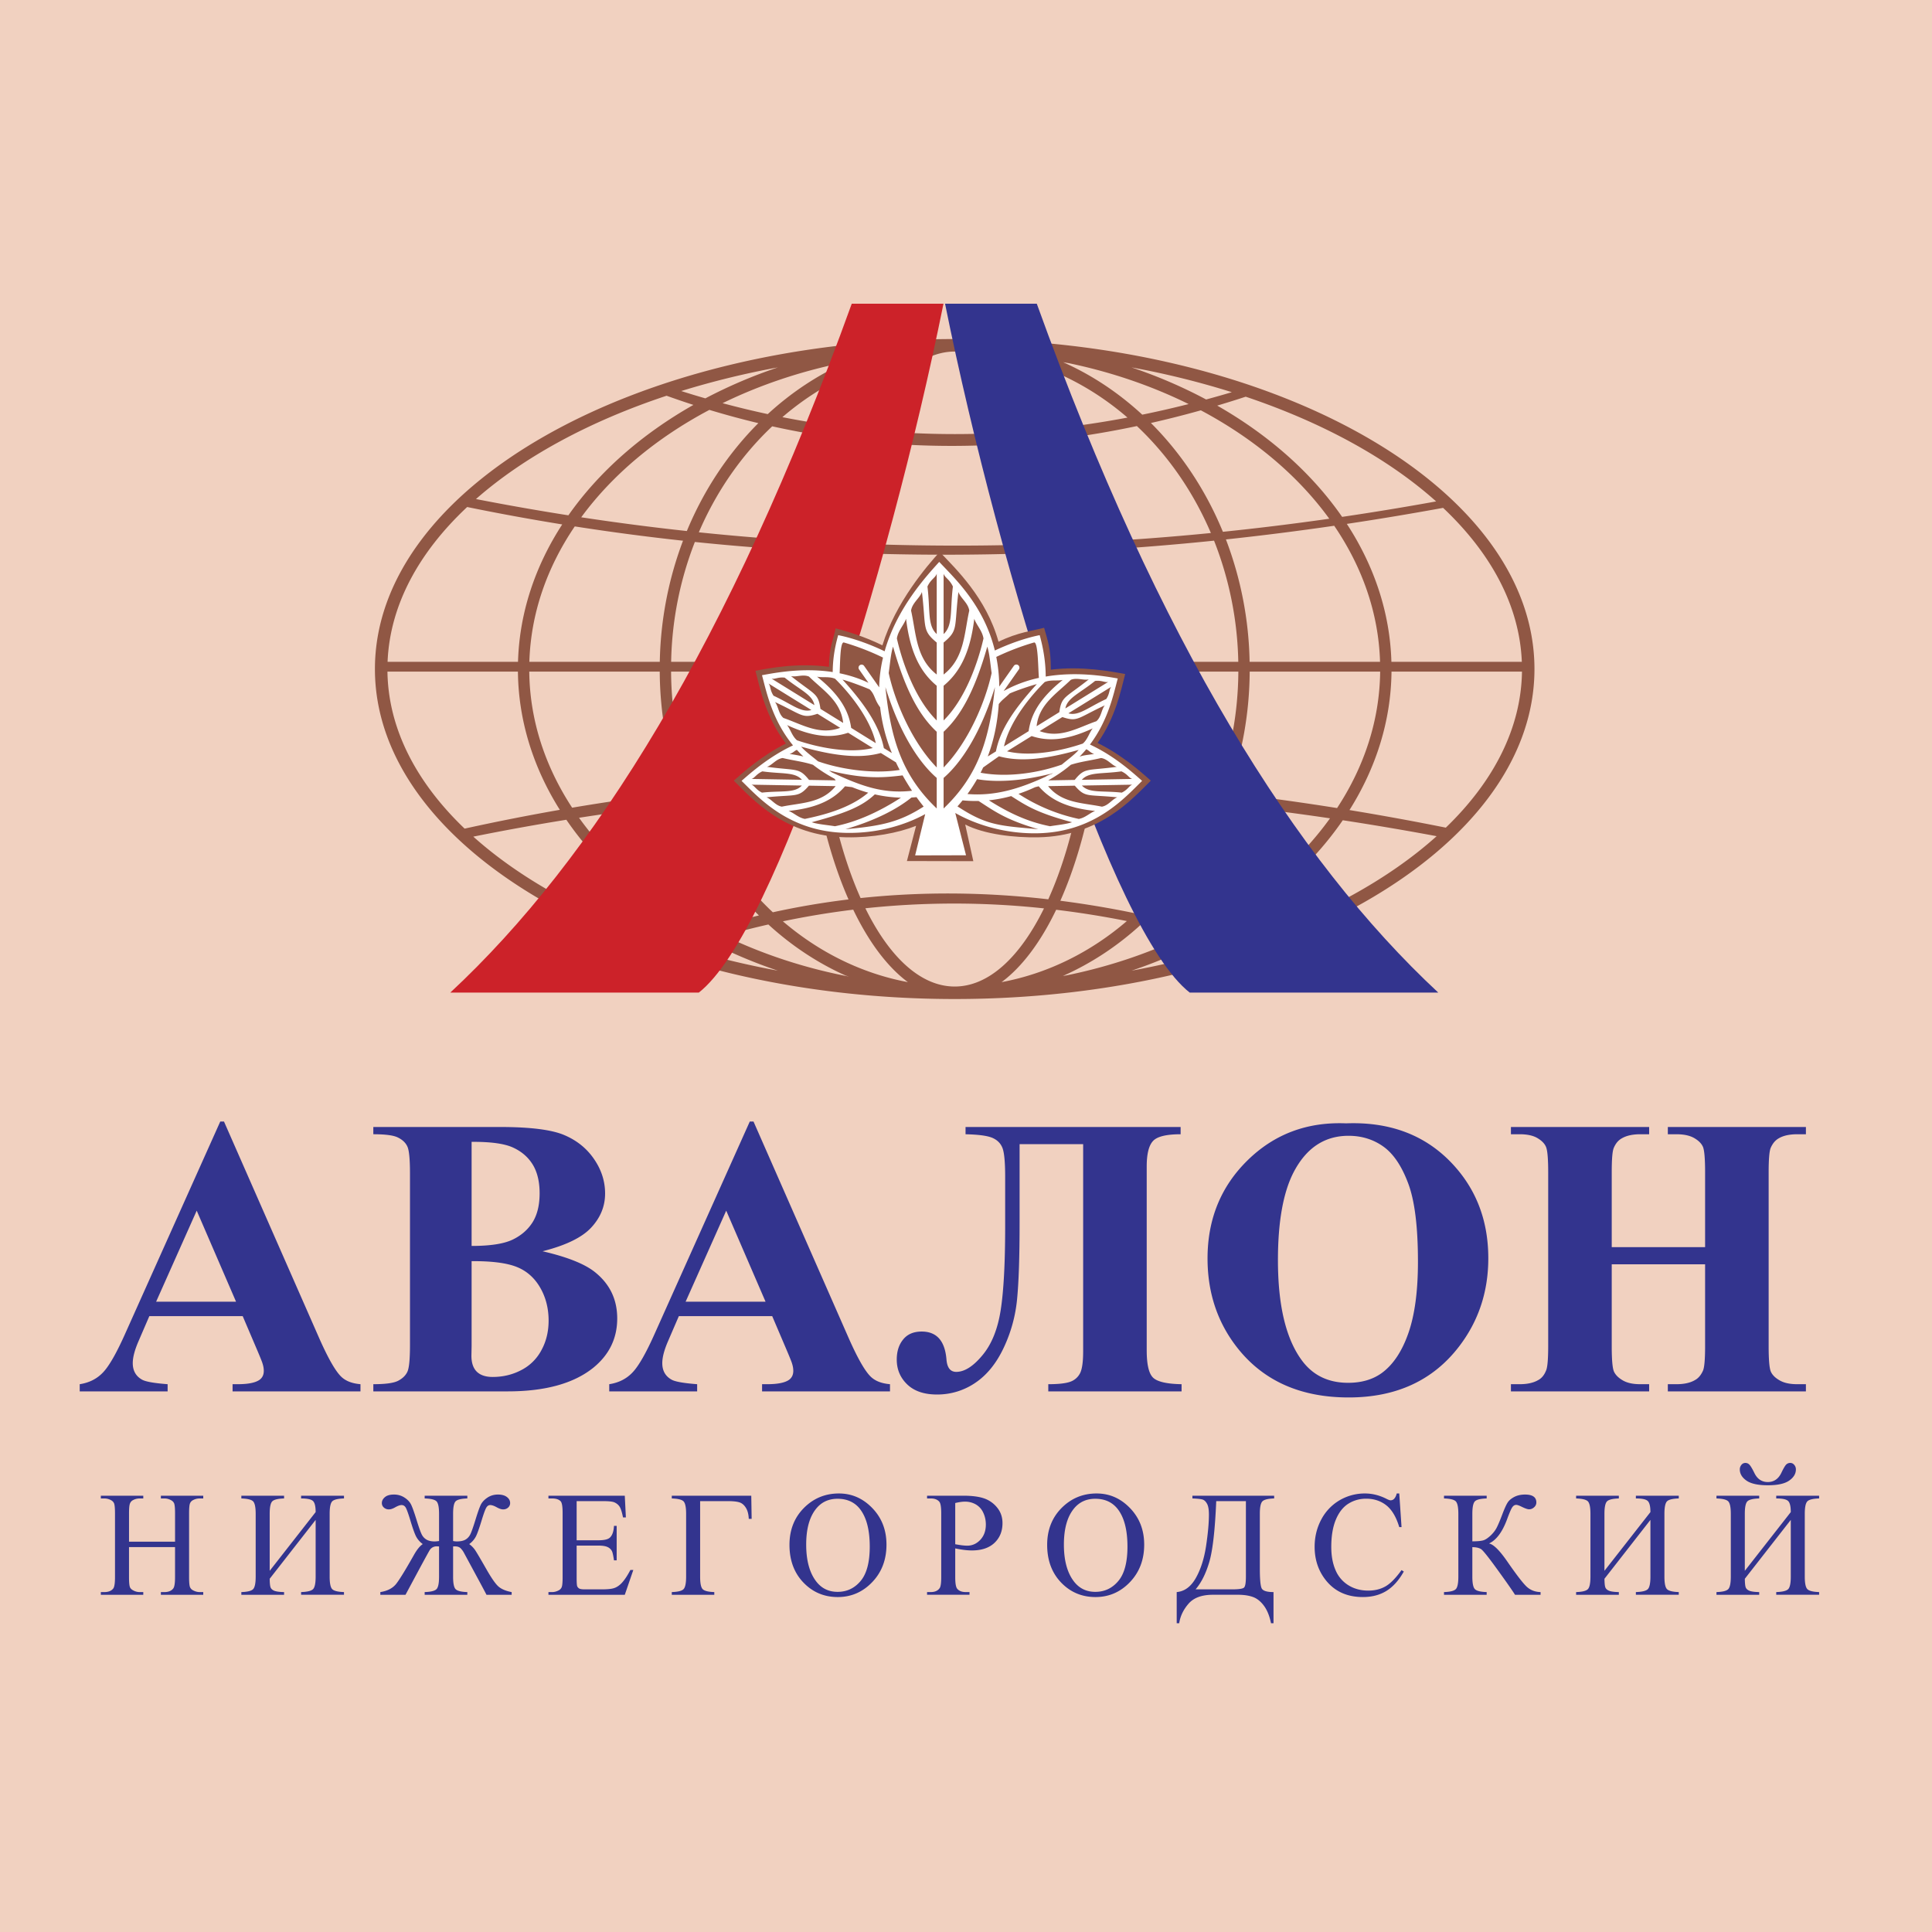 <svg xmlns="http://www.w3.org/2000/svg" width="2500" height="2500" viewBox="0 0 192.756 192.756"><path fill="#f1d1c0" d="M0 192.756h192.756V0H0v192.756z"/><path d="M95.251 33.827h-.014.028-.014zM51.682 66.032H38.669c.224-5.629 3.095-10.903 7.94-15.447 3.158.647 6.32 1.225 9.485 1.737-2.699 4.156-4.272 8.805-4.412 13.71zm14.146 0H52.814c.146-4.847 1.762-9.43 4.531-13.512 3.595.561 7.193 1.036 10.799 1.427a35.975 35.975 0 0 0-2.316 12.085zm14.599 0H66.96a34.536 34.536 0 0 1 2.367-11.96c4.017.415 8.042.727 12.073.938-.594 3.436-.936 7.149-.973 11.022zm28.405 0h-27.16c.037-3.861.373-7.556.956-10.961a251.37 251.37 0 0 0 25.232-.092c.592 3.432.934 7.157.972 11.053zm14.712 0h-13.467a68.826 68.826 0 0 0-.994-11.122c4.008-.23 8.021-.555 12.043-.968a34.665 34.665 0 0 1 2.418 12.09zm14.144 0h-13.014a35.972 35.972 0 0 0-2.364-12.213c3.596-.384 7.197-.84 10.803-1.364 2.794 4.099 4.43 8.704 4.575 13.577zm14.146 0h-13.013c-.141-4.926-1.727-9.591-4.448-13.763 3.198-.479 6.4-1.013 9.606-1.599 4.792 4.525 7.631 9.769 7.855 15.362zm-13.003.975h13.017c-.081 5.661-2.839 10.977-7.599 15.568a275.021 275.021 0 0 0-9.612-1.755c2.641-4.197 4.143-8.879 4.194-13.813zm-14.149 0h13.017c-.053 4.875-1.594 9.493-4.299 13.613a263.059 263.059 0 0 0-10.88-1.5 36.103 36.103 0 0 0 2.162-12.113zm-14.603 0h13.471a34.692 34.692 0 0 1-2.202 11.98 248.11 248.11 0 0 0-12.151-1.058c.559-3.416.869-7.093.882-10.922zm-28.411 0h27.167c-.014 3.811-.318 7.467-.864 10.849a232.843 232.843 0 0 0-25.45-.073c-.54-3.362-.839-6.992-.853-10.776zm-14.714 0h13.469c.014 3.8.32 7.45.871 10.844-4.06.235-8.118.58-12.173 1.038a34.657 34.657 0 0 1-2.167-11.882zm-14.149 0h13.017a36.086 36.086 0 0 0 2.127 12.018c-3.624.428-7.246.948-10.866 1.559-2.692-4.112-4.227-8.717-4.278-13.577zm-14.149 0h13.017c.05 4.925 1.545 9.598 4.18 13.79a220.27 220.27 0 0 0-9.498 1.875c-4.821-4.614-7.618-9.964-7.699-15.665zM69.271 93.15a81.35 81.35 0 0 0-2.636.908c-7.89-2.604-14.564-6.245-19.413-10.586a239.658 239.658 0 0 1 9.282-1.685c3.065 4.481 7.452 8.369 12.767 11.363zm6.446-1.814a81.453 81.453 0 0 0-4.853 1.312c-5.44-2.863-9.944-6.654-13.094-11.059a235.597 235.597 0 0 1 10.622-1.403c1.72 4.275 4.231 8.071 7.325 11.15zm8.94-1.599a80.345 80.345 0 0 0-7.552 1.282c-3.172-2.977-5.756-6.716-7.523-10.96 3.968-.413 7.945-.725 11.931-.938.734 3.985 1.809 7.584 3.144 10.616zm19.93-.013c-6.296-.721-12.537-.779-18.726-.124-1.325-2.963-2.395-6.545-3.122-10.542a247.04 247.04 0 0 1 25.013.069c-.737 4.025-1.822 7.627-3.165 10.597zm8.701 1.403a98.36 98.36 0 0 0-7.497-1.258c1.353-3.04 2.442-6.66 3.186-10.674 3.957.228 7.925.549 11.905.962-1.787 4.256-4.395 7.998-7.594 10.97zm6.354 1.522a107.046 107.046 0 0 0-4.947-1.22c3.112-3.073 5.644-6.867 7.377-11.146 3.532.382 7.072.836 10.623 1.361-3.148 4.384-7.637 8.154-13.053 11.005zm4.497 1.32c-.946-.299-1.894-.585-2.838-.856 5.266-2.978 9.618-6.834 12.668-11.277a286.6 286.6 0 0 1 9.365 1.59c-4.798 4.313-11.394 7.938-19.195 10.543zm-4.001-.221c.816.229 1.633.469 2.452.72a84.337 84.337 0 0 1-9.695 2.375 48.878 48.878 0 0 0 7.243-3.095zm-6.251-1.551c1.5.322 3.006.682 4.517 1.079-3.637 1.776-7.657 3.147-11.947 4.027l-.415.07c2.858-1.268 5.503-3.024 7.845-5.176zm-8.513-1.429c2.34.28 4.689.656 7.053 1.127-3.592 3.083-7.859 5.226-12.503 6.095 2.051-1.519 3.906-4.009 5.45-7.222zm-19.035-.149a83.588 83.588 0 0 1 17.82.011c-2.386 4.848-5.502 7.792-8.901 7.796h-.012c-3.403-.004-6.52-2.952-8.907-7.807zm-8.23 1.301a84.03 84.03 0 0 1 7.017-1.162c1.547 3.217 3.402 5.711 5.454 7.23-4.63-.867-8.884-3-12.471-6.068zm-5.846 1.434a89.073 89.073 0 0 1 4.397-1.118c2.309 2.113 4.908 3.842 7.719 5.1l.322.096c-4.47-.859-8.659-2.251-12.438-4.078zm-3.992 1.223a99.241 99.241 0 0 1 2.292-.726 49.15 49.15 0 0 0 7.046 2.993 84.979 84.979 0 0 1-9.338-2.267zm65.632-43.008c3.114-.458 6.24-.973 9.379-1.542-4.765-4.265-11.289-7.855-18.998-10.448-.948.312-1.896.607-2.843.889 5.165 2.946 9.442 6.739 12.462 11.101zm-11.895 1.49c3.524-.363 7.062-.798 10.614-1.304-3.111-4.295-7.514-7.997-12.813-10.816-1.662.466-3.323.887-4.983 1.263 3.014 3.011 5.474 6.703 7.182 10.857zm-13.077 1.021a262.22 262.22 0 0 0 11.879-.901c-1.757-4.124-4.289-7.76-7.382-10.671a93.405 93.405 0 0 1-7.577 1.282c1.297 2.95 2.35 6.435 3.08 10.29zm-26.132.038c8.259.417 16.555.426 24.909.023-.724-3.86-1.767-7.325-3.05-10.207-6.288.712-12.567.747-18.837.054-1.271 2.865-2.305 6.302-3.022 10.13zm-13.077-1.009c3.944.409 7.894.724 11.852.944.722-3.82 1.762-7.277 3.043-10.207a83.13 83.13 0 0 1-7.573-1.312c-3.064 2.891-5.571 6.492-7.322 10.575zM57.988 51.61c3.509.533 7.022.99 10.539 1.372 1.703-4.116 4.146-7.776 7.134-10.765a86.494 86.494 0 0 1-4.885-1.322c-5.277 2.792-9.667 6.459-12.788 10.715zm-10.501-1.82c3.072.6 6.146 1.141 9.222 1.624 3.035-4.332 7.315-8.096 12.474-11.017a88.136 88.136 0 0 1-2.678-.914c-7.692 2.55-14.219 6.092-19.018 10.307zm72.849-9.933c.853-.232 1.708-.474 2.563-.729a84.224 84.224 0 0 0-10.008-2.473c2.628.884 5.12 1.96 7.445 3.202zm-6.373 1.515a102.45 102.45 0 0 0 4.626-1.058c-3.639-1.796-7.667-3.187-11.967-4.082l-.555-.094c2.881 1.281 5.541 3.057 7.896 5.234zm-8.598 1.364a95.86 95.86 0 0 0 7.124-1.074c-3.61-3.119-7.908-5.285-12.59-6.158 2.056 1.518 3.915 4.011 5.466 7.232zm-19.016.124a89.04 89.04 0 0 0 17.807.005c-2.387-4.849-5.503-7.791-8.904-7.791s-6.517 2.94-8.903 7.786zm-8.289-1.241c2.352.466 4.709.835 7.07 1.108 1.545-3.212 3.399-5.7 5.45-7.218-4.652.87-8.925 3.018-12.52 6.11zm-5.967-1.394c1.5.404 3.002.767 4.506 1.091 2.342-2.154 4.986-3.914 7.848-5.184l-.595.105c-4.22.881-8.176 2.238-11.759 3.988zm-4.127-1.211a94.67 94.67 0 0 0 2.408.731 48.88 48.88 0 0 1 7.236-3.089 84.23 84.23 0 0 0-9.644 2.358zm27.285 60.658c-31.859 0-57.844-14.79-57.844-32.922 0-18.12 25.946-32.901 57.773-32.923h.144c31.825.023 57.77 14.803 57.77 32.923.001 18.133-25.985 32.922-57.843 32.922zm0-1.246h.006-.012.006z" fill-rule="evenodd" clip-rule="evenodd" fill="#905744"/><path d="M84.979 30.301h9.153C88.61 57.624 77.533 92.889 69.724 99.029H44.927c14.247-13.256 27.839-34.878 40.052-68.728z" fill-rule="evenodd" clip-rule="evenodd" fill="#cc2229"/><path d="M103.44 30.301h-9.152c5.52 27.323 16.599 62.588 24.408 68.728h24.798c-14.247-13.256-27.839-34.878-40.054-68.728z" fill-rule="evenodd" clip-rule="evenodd" fill="#33348e"/><path d="M99.623 64.027c-1.216-4.388-4.289-7.305-5.867-8.962-1.263 1.382-4.407 5.039-5.719 9.32-1.947-.954-3.634-1.412-4.666-1.697-.25 1.231-.633 1.823-.668 3.842-3.126-.417-5.922.127-7.333.394.459 1.762 1.014 4.601 3.036 7.257-2.428 1.225-4.239 2.857-5.196 3.704 1.879 1.853 5.083 5.547 11.248 5.654 2.593.044 5.14-.427 6.94-1.147l-.914 3.514 6.625.014-.809-3.655c1.943.992 4.914 1.314 7.267 1.274 6.166-.107 9.369-3.801 11.249-5.654-.972-.859-2.824-2.53-5.31-3.761 1.794-2.542 2.317-5.195 2.755-6.874-1.391-.262-4.345-.821-7.419-.437.007-2.153-.325-2.913-.67-4.18-1.038.288-2.583.425-4.549 1.394z" fill-rule="evenodd" clip-rule="evenodd" fill="#905744"/><path d="M108.745 74.283c1.823-2.425 2.344-4.99 2.774-6.591-1.345-.245-4.151-.708-7.188-.191-.003-1.32-.203-2.697-.601-4.132-1.371.271-2.994.833-4.473 1.533-1.094-4.489-3.957-7.145-5.551-8.842-1.292 1.432-4.229 4.61-5.447 8.919-1.521-.736-3.213-1.33-4.635-1.61-.378 1.369-.532 2.461-.545 3.682-2.983-.457-5.716.07-7.054.314.454 1.692 1.009 4.458 3.093 7.001-2.409 1.135-4.204 2.731-5.133 3.541 1.75 1.701 4.729 5.091 10.466 5.189 3.172.055 5.908-.805 7.855-1.872l-1.003 4.12 5.077-.013-1.074-4.22c1.98 1.131 4.896 2.082 8.178 2.026 5.736-.099 8.717-3.529 10.465-5.229-.947-.83-2.75-2.485-5.204-3.625zm-1.035 1.208c.238-.243.46-.491.667-.74.301.138.409.355.789.474-.863.118-1.105.142-1.456.266zm-.87.81c-.494.419-1.044.822-1.66 1.203-.2.123-.398.242-.597.355l2.641-.046c1.018-1.264 1.2-.896 4.198-1.307-.509-.159-.918-.79-1.568-.878-.997.243-2.048.358-3.014.673zm-5.224 2.901a15.899 15.899 0 0 0 1.659-.665l.357-.088c1.062 1.229 2.62 2.151 5.631 2.459-.503.176-.984.686-1.631.796a17.786 17.786 0 0 1-6.016-2.502zm-2.957.645c.718-.074 1.459-.21 2.225-.421 1.45.92 2.518 1.661 6.073 2.607-.606.205-1.417.272-2.197.401-2.11-.419-3.964-1.235-6.101-2.587zm-1.029.065a13.24 13.24 0 0 1-1.594-.059c-.166.206-.337.406-.508.6 2.879 1.887 4.136 1.932 8.068 2.277-3.306-.956-4.435-1.84-5.966-2.818zm6.023-12.28a12.793 12.793 0 0 0-3.519 1.312l1.519-2.159a.308.308 0 0 0-.074-.427.308.308 0 0 0-.428.074l-1.453 2.065a15.997 15.997 0 0 0-.299-2.956 24.713 24.713 0 0 1 3.76-1.439c.426-.122.41 2.698.494 3.53zm-6.17 10.107c-.3.524-.622 1.017-.959 1.48 2.715.222 5.117-.499 7.778-1.716.175-.1.347-.2.514-.3-3.069.77-5.538.849-7.333.536zm7.021-.329c.192-.09.387-.182.582-.276l-.218.056c-.12.075-.242.148-.364.22zm-6.416-.839c-.083.179-.168.354-.256.526 2.876.532 5.993-.063 8.103-.812.606-.51 1.269-.982 1.684-1.468-3.833 1.088-6.143 1.132-7.952.638l-1.579 1.116zm1.559-6.327c-.135 1.989-.527 3.716-1.097 5.227l.813-.503c.365-1.842 1.396-3.769 4.08-6.714-.621.155-1.977.617-2.702.932-.551.532-.714.582-1.094 1.058zm11.228-1.725c-.23.249-.128.65-.503 1.221-1.815.833-2.754 1.725-3.778 1.427l4.281-2.648zm-4.884 3.022c1.539.514 1.494.106 4.237-1.17-.341.409-.344 1.161-.844 1.586-1.833.631-3.589 1.76-5.659.985l2.266-1.401zm-3.063 1.895c1.541.514 3.353.509 6.096-.767-.341.408-.494 1.093-.993 1.518-1.832.631-5.056 1.383-7.561.77l2.458-1.521zm7.645-5.404c-.326.095-.64-.177-1.317-.096-1.556 1.252-2.773 1.694-2.963 2.744l4.28-2.648zm-4.885 3.022c.229-1.608.572-1.385 2.938-3.271-.517.123-1.192-.21-1.795.047-1.384 1.359-3.178 2.427-3.408 4.625l2.265-1.401zm-3.061 1.895c.228-1.607 1.04-3.227 3.405-5.113-.517.122-1.197-.046-1.801.211-1.383 1.359-3.494 3.907-4.063 6.423l2.459-1.521zM91.44 79.532c-.166.015-.333.028-.502.037-1.431 1.152-3.6 2.294-6.592 3.16 3.667-.321 5.438-.74 7.807-2.256a23.247 23.247 0 0 1-.713-.941zm-7.67-12.359c.955.195 1.927.499 2.878.952l-.942-1.34a.307.307 0 0 1 .502-.353l1.508 2.145c.02-1.036.159-2.028.382-2.969a24.729 24.729 0 0 0-3.898-1.506c-.394-.113-.377 2.123-.43 3.071zm5.213 7.962a17.159 17.159 0 0 1-1.173-4.573c-.569-.741-.513-1.269-1.046-1.784-.727-.314-2.082-.816-2.702-.971 2.685 2.946 3.754 4.991 4.12 6.833l.801.495zm.777 1.68a21.266 21.266 0 0 1-.374-.756l-1.505-.932c-1.812.494-4.119.45-7.954-.638.417.486 1.079.959 1.685 1.468 2.044.725 5.309 1.307 8.148.858zm1.236 2.08a22.481 22.481 0 0 1-.943-1.536c-1.899.235-3.828.397-7.352-.491.099.066.199.131.299.194 2.88 1.342 5.076 2.162 7.996 1.833zm-10.842-3.418a12.54 12.54 0 0 1-.647-.663c-.286.115-.347.289-.731.409.498.069.955.153 1.378.254zm.96.828c.385.3.801.592 1.252.871.297.184.592.355.883.515.045.054.089.11.132.168l-2.663-.046c-1.018-1.265-1.2-.897-4.198-1.307.508-.16.917-.792 1.567-.878 1 .244 2.057.358 3.027.677zm5.508 2.782a14.833 14.833 0 0 1-1.605-.551l-.709-.088c-1.061 1.229-2.619 2.152-5.63 2.458.502.177.984.688 1.63.796 1.786-.37 4.469-1.033 6.314-2.615zm3.265.497a13.333 13.333 0 0 1-2.606-.329c-1.235 1.159-2.744 1.832-6.297 2.779.606.205 1.537.272 2.318.4 2.162-.43 4.376-1.419 6.585-2.85zm-14.922-1.297c.326.097.443.494 1.057.792 1.986-.211 3.248.075 3.977-.705l-5.034-.087zm5.743.099c-1.061 1.229-1.23.854-4.24 1.162.501.177.889.822 1.536.932 1.898-.395 3.985-.323 5.367-2.048l-2.663-.046zm-5.733-.672c.329-.085.459-.478 1.084-.755 1.977.28 3.248.038 3.949.842l-5.033-.087zm1.697-9.523c.231.249.128.651.503 1.221 1.815.835 2.754 1.726 3.778 1.428l-4.281-2.649zm4.884 3.023c-1.54.513-1.494.104-4.238-1.171.341.409.344 1.161.845 1.587 1.833.631 3.589 1.76 5.658.985l-2.265-1.401zm3.062 1.894c-1.54.514-3.351.509-6.095-.767.341.409.493 1.094.993 1.518 1.833.632 5.056 1.383 7.561.771l-2.459-1.522zm-7.644-5.404c.325.095.639-.176 1.317-.095 1.556 1.252 2.772 1.694 2.963 2.743l-4.28-2.648zm4.883 3.022c-.228-1.608-.571-1.384-2.938-3.271.517.123 1.192-.209 1.795.048 1.383 1.358 3.177 2.426 3.408 4.624l-2.265-1.401zm3.063 1.895c-.229-1.607-1.04-3.227-3.407-5.112.518.123 1.199-.046 1.802.211 1.383 1.358 3.494 3.907 4.064 6.424l-2.459-1.523zm9.223 4.992c1.776-1.532 3.709-4.475 5.122-9.061-.517 4.914-1.527 8.695-5.122 12.109v-3.048zm0-4.603c1.643-1.532 3.052-3.908 4.359-8.495.233.729.297 1.701.433 2.638-.592 2.733-2.244 6.803-4.792 9.417v-3.56zm0-15.774c.109.393.582.54.927 1.281-.294 2.372.021 3.888-.927 4.743v-6.024zm0 6.873c1.493-1.244 1.049-1.453 1.478-5.049.201.605.965 1.082 1.083 1.857-.512 2.264-.468 4.761-2.562 6.38v-3.188h.001zm0 4.31c1.493-1.244 2.629-3.09 3.06-6.686.199.604.8 1.191.919 1.966-.513 2.264-1.776 6.016-3.979 8.181v-3.461zm-.686 9.194c-1.774-1.532-3.709-4.475-5.121-9.061.516 4.914 1.527 8.695 5.121 12.109v-3.048zm0-4.603c-1.644-1.532-3.051-3.908-4.358-8.495-.233.729-.296 1.701-.433 2.638.592 2.733 2.244 6.803 4.792 9.417v-3.56h-.001zm0-15.774c-.109.393-.582.54-.926 1.281.294 2.372-.021 3.888.926 4.743v-6.024zm0 6.873c-1.492-1.244-1.048-1.453-1.477-5.049-.202.605-.965 1.082-1.083 1.857.512 2.264.469 4.761 2.561 6.38v-3.188h-.001zm0 4.31c-1.492-1.244-2.628-3.09-3.059-6.686-.201.604-.8 1.191-.917 1.966.511 2.264 1.776 6.016 3.976 8.181v-3.461zm19.519 9.869c-.325.096-.441.494-1.057.792-1.985-.211-3.248.074-3.977-.706l5.034-.086zm-5.743.099c1.062 1.228 1.23.855 4.24 1.163-.502.177-.89.821-1.537.932-1.896-.396-3.984-.324-5.367-2.049l2.664-.046zm5.734-.672c-.329-.085-.46-.479-1.084-.756-1.978.28-3.249.038-3.949.843l5.033-.087z" fill-rule="evenodd" clip-rule="evenodd" fill="#fff"/><path d="M24.214 131.311h-9.315l-1.108 2.568c-.365.857-.545 1.561-.545 2.119 0 .742.299 1.287.896 1.633.345.213 1.208.365 2.582.471v.717h-8.77v-.717c.943-.145 1.726-.537 2.33-1.182.611-.637 1.368-1.965 2.258-3.977l9.434-21.047h.372l9.507 21.631c.91 2.051 1.653 3.34 2.237 3.871.445.404 1.069.637 1.873.703v.717h-12.76v-.717h.525c1.022 0 1.746-.145 2.157-.43.286-.207.432-.506.432-.898 0-.232-.04-.471-.12-.717-.026-.119-.218-.604-.584-1.461l-1.401-3.284zm-.664-1.442l-3.924-9.082-4.049 9.082h7.973zM54.131 124.838c2.503.578 4.262 1.287 5.271 2.117 1.454 1.182 2.178 2.709 2.178 4.586 0 1.986-.797 3.627-2.39 4.922-1.959 1.572-4.807 2.355-8.538 2.355H37.247v-.717c1.222 0 2.045-.113 2.482-.344.432-.227.737-.52.91-.885.179-.365.265-1.254.265-2.682v-17.117c0-1.426-.086-2.322-.265-2.693-.173-.373-.485-.664-.923-.883-.438-.227-1.262-.334-2.47-.334v-.723h12.641c3.021 0 5.166.273 6.421.811 1.261.537 2.25 1.342 2.974 2.41.73 1.068 1.089 2.211 1.089 3.412 0 1.275-.459 2.402-1.381 3.398-.916.992-2.536 1.781-4.859 2.367zm-7.078-.531c1.839 0 3.194-.207 4.07-.619.877-.418 1.547-1.002 2.019-1.752.464-.75.696-1.713.696-2.881 0-1.162-.232-2.119-.69-2.869-.458-.744-1.115-1.307-1.972-1.699-.856-.391-2.23-.578-4.123-.564v10.384zm0 1.519v8.459l-.019.977c0 .695.172 1.227.53 1.586.359.352.883.531 1.587.531 1.036 0 1.992-.227 2.868-.691a4.69 4.69 0 0 0 2.012-2.004c.471-.871.704-1.846.704-2.922 0-1.236-.285-2.344-.856-3.32-.571-.975-1.354-1.66-2.356-2.051-.998-.391-2.491-.579-4.47-.565zM77.043 131.311h-9.315l-1.108 2.568c-.365.857-.544 1.561-.544 2.119 0 .742.298 1.287.896 1.633.345.213 1.208.365 2.583.471v.717h-8.771v-.717c.943-.145 1.726-.537 2.33-1.182.611-.637 1.368-1.965 2.258-3.977l9.434-21.047h.372l9.507 21.631c.91 2.051 1.653 3.34 2.238 3.871.445.404 1.069.637 1.872.703v.717H76.033v-.717h.525c1.022 0 1.746-.145 2.158-.43.285-.207.431-.506.431-.898 0-.232-.04-.471-.119-.717-.027-.119-.219-.604-.585-1.461l-1.4-3.284zm-.664-1.442l-3.924-9.082-4.05 9.082h7.974zM117.794 113.164c-1.428 0-2.351.227-2.762.678-.419.459-.624 1.301-.624 2.531v18.344c0 1.4.205 2.303.624 2.721.411.412 1.367.639 2.854.664v.717h-13.298v-.717c1.062 0 1.806-.092 2.244-.264a1.73 1.73 0 0 0 .942-.865c.192-.404.292-1.115.292-2.145v-20.674h-6.341v7.881c0 3.293-.08 5.803-.245 7.521a14.547 14.547 0 0 1-1.342 4.914c-.73 1.553-1.673 2.715-2.828 3.492a6.714 6.714 0 0 1-3.831 1.168c-1.274 0-2.257-.332-2.961-1.002-.697-.67-1.049-1.494-1.049-2.482 0-.818.212-1.488.644-2.012.425-.525 1.043-.785 1.846-.785 1.493 0 2.316.924 2.47 2.783.066.83.391 1.24.976 1.24.816 0 1.686-.543 2.602-1.646.923-1.094 1.534-2.604 1.833-4.521.298-1.918.445-4.699.445-8.344v-4.98c0-1.408-.087-2.357-.261-2.828-.179-.471-.517-.816-1.015-1.029s-1.388-.332-2.676-.359v-.723h21.458v.722h.003zM134.306 112.076c4.202-.158 7.615 1.068 10.244 3.672 2.622 2.609 3.938 5.869 3.938 9.785 0 3.348-.977 6.287-2.935 8.83-2.596 3.373-6.261 5.061-10.995 5.061-4.74 0-8.412-1.607-11.008-4.828-2.045-2.541-3.074-5.557-3.074-9.041 0-3.918 1.335-7.186 3.997-9.793 2.669-2.617 5.942-3.844 9.833-3.686zm.239 1.242c-2.417 0-4.249 1.234-5.511 3.697-1.022 2.018-1.534 4.926-1.534 8.711 0 4.502.791 7.828 2.371 9.979 1.102 1.508 2.648 2.258 4.634 2.258 1.334 0 2.449-.326 3.346-.971 1.135-.828 2.025-2.156 2.662-3.982.638-1.82.956-4.195.956-7.123 0-3.494-.325-6.102-.976-7.828-.65-1.734-1.474-2.955-2.483-3.672-1.002-.711-2.157-1.069-3.465-1.069zM160.803 126.139v8.166c0 1.348.073 2.189.219 2.529.152.338.445.631.876.883.439.26 1.023.385 1.761.385h.876v.717h-13.79v-.717h.877c.763 0 1.381-.139 1.845-.412.339-.178.598-.49.777-.936.146-.305.219-1.121.219-2.449v-17.35c0-1.348-.073-2.189-.219-2.529-.14-.338-.432-.629-.863-.883-.431-.252-1.022-.379-1.759-.379h-.877v-.723h13.79v.723h-.876c-.765 0-1.382.135-1.847.406-.339.186-.604.49-.797.936-.146.312-.212 1.129-.212 2.449v7.471h9.315v-7.471c0-1.348-.073-2.189-.213-2.529-.146-.338-.438-.629-.877-.883-.444-.252-1.028-.379-1.772-.379h-.856v-.723h13.776v.723h-.856c-.776 0-1.395.135-1.853.406-.332.186-.597.49-.797.936-.14.312-.212 1.129-.212 2.449v17.35c0 1.348.072 2.189.212 2.529.147.338.438.631.877.883.445.26 1.028.385 1.772.385h.856v.717h-13.776v-.717h.856c.777 0 1.394-.139 1.853-.412.332-.178.598-.49.797-.936.14-.305.213-1.121.213-2.449v-8.166h-9.315zM12.873 153.812h4.592v-2.828c0-.506-.032-.84-.094-.998a.644.644 0 0 0-.307-.312 1.337 1.337 0 0 0-.665-.174h-.348v-.273h4.227v.273h-.351c-.231 0-.453.053-.662.164a.62.62 0 0 0-.318.354c-.055.16-.082.48-.082.967v6.377c0 .5.03.832.094.99a.625.625 0 0 0 .299.312c.214.117.438.178.669.178h.351v.27h-4.227v-.27h.348c.403 0 .7-.119.884-.357.122-.154.181-.531.181-1.123v-3.01h-4.592v3.01c0 .5.032.832.095.99.05.123.151.227.308.312.209.117.428.178.662.178h.358v.27h-4.234v-.27h.348c.409 0 .704-.119.891-.357.115-.154.174-.531.174-1.123v-6.377c0-.506-.032-.84-.094-.998a.652.652 0 0 0-.299-.312 1.38 1.38 0 0 0-.672-.174h-.348v-.273h4.234v.273h-.358c-.234 0-.453.053-.662.164a.624.624 0 0 0-.312.354c-.061.16-.09.48-.09.967v2.826zM31.492 150.861c0-.594-.097-.969-.289-1.127-.191-.158-.579-.234-1.162-.234v-.273h4.279v.273c-.612.02-1.005.115-1.174.289-.169.176-.256.588-.256 1.24v6.281c0 .65.087 1.064.256 1.238.169.176.562.273 1.174.293v.27h-4.279v-.27c.626-.02 1.024-.119 1.195-.295.171-.178.256-.592.256-1.236v-5.67l-4.585 5.873c.005.422.033.707.085.85.049.143.169.258.355.34.189.082.52.129.995.139v.27h-4.263v-.27c.614-.02 1.005-.117 1.174-.293.169-.174.256-.588.256-1.238v-6.281c0-.652-.087-1.064-.256-1.24-.169-.174-.56-.27-1.174-.289v-.273h4.263v.273c-.617.02-1.009.115-1.179.289-.171.176-.256.588-.256 1.24v5.691l4.585-5.86zM42.369 159.111v-.27c.617-.02 1.01-.117 1.182-.293.169-.174.253-.588.253-1.238v-3.023l-.204-.008a.848.848 0 0 0-.445.104.779.779 0 0 0-.279.268c-.072.111-.394.697-.967 1.756l-1.451 2.705h-2.512v-.27c.719-.111 1.251-.393 1.595-.838.345-.447.93-1.402 1.756-2.865.301-.535.597-.896.883-1.086a2.194 2.194 0 0 1-.664-.754c-.15-.289-.349-.85-.597-1.682-.199-.652-.35-1.061-.448-1.219-.1-.158-.234-.238-.406-.238-.159 0-.368.074-.627.219-.246.143-.457.213-.634.213a.717.717 0 0 1-.505-.184.581.581 0 0 1-.201-.451c0-.221.102-.414.306-.588.204-.172.505-.258.905-.258.388 0 .737.102 1.045.301.31.199.527.43.659.697s.316.785.555 1.555c.214.693.378 1.16.493 1.396.111.238.276.42.487.545.211.123.482.184.814.184.109 0 .258-.014.442-.041v-2.719c0-.652-.084-1.064-.253-1.24-.172-.174-.565-.27-1.182-.289v-.273h4.256v.273c-.612.02-1.002.115-1.169.289-.169.176-.25.588-.25 1.24v2.719c.134.027.261.041.377.041.365 0 .652-.061.861-.184.208-.125.37-.301.484-.533.113-.23.279-.699.498-1.408.234-.766.416-1.277.547-1.545.132-.262.351-.496.659-.701.309-.205.66-.307 1.053-.307.38 0 .676.084.89.248.214.164.321.365.321.598 0 .182-.067.33-.196.451a.716.716 0 0 1-.51.184c-.167 0-.378-.07-.635-.213-.263-.145-.477-.219-.641-.219-.162 0-.291.084-.393.252-.102.17-.252.568-.446 1.205-.253.836-.452 1.398-.601 1.686a2.164 2.164 0 0 1-.66.75c.239.174.437.379.595.611.157.234.52.85 1.089 1.846.54.951.961 1.553 1.264 1.803.303.25.734.428 1.286.529v.27h-2.513c-.059-.127-.432-.83-1.124-2.107l-1.137-2.105a1.835 1.835 0 0 0-.298-.408c-.13-.141-.326-.211-.582-.211-.055 0-.117.002-.188.008v3.023c0 .65.082 1.064.25 1.238.167.176.557.273 1.169.293v.27h-4.256v-.002zM57.532 149.768v3.906h2.172c.565 0 .94-.086 1.129-.254.254-.225.393-.617.423-1.182h.269v3.439h-.269c-.067-.48-.137-.789-.204-.926a.919.919 0 0 0-.43-.4c-.199-.096-.505-.146-.918-.146h-2.172v3.26c0 .438.02.703.057.797.04.096.107.17.204.227.098.055.284.082.555.082h1.677c.557 0 .965-.037 1.216-.117.254-.076.495-.229.729-.457.301-.301.609-.756.925-1.363h.292l-.851 2.479h-7.617v-.27h.351c.231 0 .452-.057.661-.168a.621.621 0 0 0 .319-.35c.054-.156.082-.475.082-.955v-6.42c0-.627-.062-1.014-.189-1.16-.175-.193-.465-.289-.874-.289h-.351v-.273h7.617l.109 2.166h-.286c-.102-.521-.214-.877-.338-1.07s-.306-.344-.55-.445c-.194-.072-.537-.109-1.027-.109h-2.711v-.002zM74.954 149.227l.038 2.312h-.287c-.019-.467-.119-.842-.298-1.121-.179-.283-.398-.461-.659-.535-.259-.078-.634-.115-1.127-.115h-2.769v7.543c0 .65.085 1.064.252 1.238.169.176.554.273 1.161.293v.27h-4.241v-.27c.614-.02 1.005-.117 1.174-.293.169-.174.256-.588.256-1.238v-6.281c0-.652-.087-1.064-.256-1.24-.169-.174-.56-.27-1.174-.289v-.273h7.93v-.001zM83.698 149.004c1.283 0 2.395.484 3.335 1.461.941.975 1.411 2.188 1.411 3.645 0 1.504-.475 2.75-1.423 3.74-.948.992-2.095 1.488-3.439 1.488-1.359 0-2.503-.486-3.428-1.451-.926-.967-1.388-2.219-1.388-3.754 0-1.57.535-2.848 1.602-3.84.929-.861 2.039-1.289 3.33-1.289zm-.137.529c-.886 0-1.595.328-2.13.984-.664.818-.997 2.01-.997 3.586 0 1.613.346 2.855 1.035 3.723.53.662 1.228.994 2.099.994.928 0 1.694-.365 2.299-1.088.604-.723.908-1.865.908-3.426 0-1.689-.334-2.949-1-3.781-.535-.662-1.271-.992-2.214-.992zM95.304 154.484v2.877c0 .623.069 1.008.206 1.16.184.213.463.32.836.32h.381v.27h-4.234v-.27h.37c.418 0 .717-.137.896-.408.097-.152.147-.51.147-1.072v-6.385c0-.623-.065-1.008-.197-1.156-.189-.215-.474-.32-.846-.32h-.37v-.273h3.621c.884 0 1.58.094 2.09.275a2.87 2.87 0 0 1 1.291.922c.351.434.524.945.524 1.537 0 .807-.266 1.463-.798 1.969-.533.504-1.284.758-2.257.758-.236 0-.495-.018-.771-.053s-.574-.084-.889-.151zm0-.416c.258.047.487.084.686.109.199.021.368.035.51.035.505 0 .939-.195 1.309-.586.365-.393.549-.896.549-1.52 0-.428-.087-.826-.261-1.191a1.806 1.806 0 0 0-.744-.822 2.137 2.137 0 0 0-1.094-.273c-.246 0-.565.043-.955.137v4.111zM109.41 149.004c1.282 0 2.395.484 3.335 1.461.94.975 1.411 2.188 1.411 3.645 0 1.504-.476 2.75-1.423 3.74-.947.992-2.095 1.488-3.44 1.488-1.358 0-2.503-.486-3.429-1.451-.924-.967-1.388-2.219-1.388-3.754 0-1.57.535-2.848 1.603-3.84.93-.861 2.039-1.289 3.331-1.289zm-.138.529c-.886 0-1.595.328-2.129.984-.665.818-.998 2.01-.998 3.586 0 1.613.347 2.855 1.035 3.723.53.662 1.229.994 2.099.994.929 0 1.695-.365 2.3-1.088s.908-1.865.908-3.426c0-1.689-.334-2.949-1-3.781-.535-.662-1.271-.992-2.215-.992zM118.968 149.227h8.155v.273c-.612.02-1.003.115-1.172.289-.173.176-.257.588-.257 1.24v5.473c0 1.059.062 1.713.182 1.965.122.248.515.375 1.182.375v3.111h-.249c-.144-.719-.378-1.299-.7-1.738-.324-.439-.692-.734-1.103-.883-.411-.146-.901-.221-1.476-.221h-2.522c-1.103 0-1.913.297-2.431.895-.517.6-.825 1.246-.928 1.947h-.249v-3.111c.784-.07 1.419-.537 1.911-1.408.49-.867.83-1.938 1.021-3.201.188-1.266.282-2.305.282-3.117 0-.484-.059-.844-.181-1.072-.122-.227-.267-.369-.433-.428-.17-.059-.514-.096-1.033-.115v-.274h.001zm2.376.541c-.122 2.881-.351 4.902-.69 6.064-.342 1.158-.797 2.074-1.371 2.738h3.658c.649 0 1.04-.057 1.169-.172.131-.113.194-.482.194-1.107v-7.523h-2.96zM139.604 149.004l.228 3.357h-.228c-.3-1.004-.73-1.729-1.288-2.172-.56-.441-1.229-.664-2.012-.664-.657 0-1.249.168-1.779.5-.529.334-.944.863-1.248 1.592-.304.73-.455 1.639-.455 2.721 0 .893.142 1.668.43 2.326a3.23 3.23 0 0 0 1.294 1.506c.573.352 1.23.525 1.97.525.643 0 1.206-.137 1.699-.414.49-.273 1.029-.816 1.617-1.633l.226.145c-.495.881-1.073 1.523-1.734 1.932-.66.408-1.444.613-2.354.613-1.637 0-2.906-.607-3.804-1.824-.669-.904-1.005-1.967-1.005-3.191 0-.984.222-1.893.662-2.719a4.813 4.813 0 0 1 1.825-1.92 4.948 4.948 0 0 1 2.54-.68c.713 0 1.42.174 2.114.521.204.107.351.162.438.162a.483.483 0 0 0 .341-.139c.127-.131.216-.314.271-.545h.252v.001zM153.703 158.842v.27h-2.55c-.276-.443-.86-1.275-1.749-2.504-.888-1.229-1.431-1.908-1.624-2.041-.196-.133-.49-.203-.884-.207v2.951c0 .65.085 1.064.253 1.238.167.176.559.273 1.176.293v.27h-4.257v-.27c.61-.02.997-.117 1.173-.289.171-.17.258-.586.258-1.242v-6.281c0-.652-.087-1.064-.256-1.24-.17-.174-.561-.27-1.175-.289v-.273h4.257v.273c-.617.02-1.009.115-1.176.289-.168.176-.253.588-.253 1.24v2.752c.53-.004.896-.039 1.103-.104.204-.064.433-.217.687-.447.256-.234.457-.486.607-.754.146-.271.338-.715.571-1.332.217-.578.396-.98.535-1.205.137-.227.36-.42.666-.582.307-.164.67-.246 1.092-.246.749 0 1.125.264 1.125.787a.622.622 0 0 1-.224.48.719.719 0 0 1-.505.205c-.137 0-.366-.078-.687-.232-.281-.141-.478-.211-.589-.211-.157 0-.29.08-.401.244-.112.162-.288.576-.532 1.24-.467 1.244-1.062 2.035-1.786 2.369.443.078 1.056.684 1.836 1.814.831 1.201 1.44 2.004 1.831 2.406.389.403.88.612 1.478.628zM164.663 150.861c0-.594-.098-.969-.289-1.127s-.579-.234-1.162-.234v-.273h4.279v.273c-.612.02-1.006.115-1.175.289-.169.176-.256.588-.256 1.24v6.281c0 .65.087 1.064.256 1.238.169.176.562.273 1.175.293v.27h-4.279v-.27c.627-.02 1.024-.119 1.195-.295.17-.178.256-.592.256-1.236v-5.67l-4.586 5.873c.006.422.032.707.086.85.049.143.169.258.354.34.189.082.521.129.995.139v.27h-4.263v-.27c.614-.02 1.005-.117 1.174-.293.169-.174.256-.588.256-1.238v-6.281c0-.652-.087-1.064-.256-1.24-.169-.174-.56-.27-1.174-.289v-.273h4.263v.273c-.617.02-1.009.115-1.179.289-.171.176-.257.588-.257 1.24v5.691l4.587-5.86zM178.622 145.957c.152 0 .281.064.39.193.11.127.165.279.165.455 0 .43-.224.805-.672 1.115-.445.311-1.154.465-2.127.465-.978 0-1.687-.154-2.132-.465s-.666-.686-.666-1.115c0-.172.052-.32.159-.453a.494.494 0 0 1 .402-.195c.159 0 .296.062.41.186.115.123.277.396.484.818.292.602.739.902 1.342.902.597 0 1.045-.301 1.341-.902.204-.428.363-.701.473-.822a.555.555 0 0 1 .431-.182zm.045 4.904c0-.594-.098-.969-.289-1.127s-.579-.234-1.162-.234v-.273h4.279v.273c-.612.02-1.006.115-1.174.289-.17.176-.257.588-.257 1.24v6.281c0 .65.087 1.064.257 1.238.168.176.562.273 1.174.293v.27h-4.279v-.27c.627-.02 1.025-.119 1.195-.295.171-.178.256-.592.256-1.236v-5.67l-4.585 5.873c.005.422.033.707.085.85.049.143.169.258.355.34.188.082.521.129.994.139v.27h-4.263v-.27c.614-.02 1.005-.117 1.174-.293.169-.174.256-.588.256-1.238v-6.281c0-.652-.087-1.064-.256-1.24-.169-.174-.56-.27-1.174-.289v-.273h4.263v.273c-.617.02-1.009.115-1.179.289-.171.176-.256.588-.256 1.24v5.691l4.586-5.86z" fill-rule="evenodd" clip-rule="evenodd" fill="#33348e"/></svg>